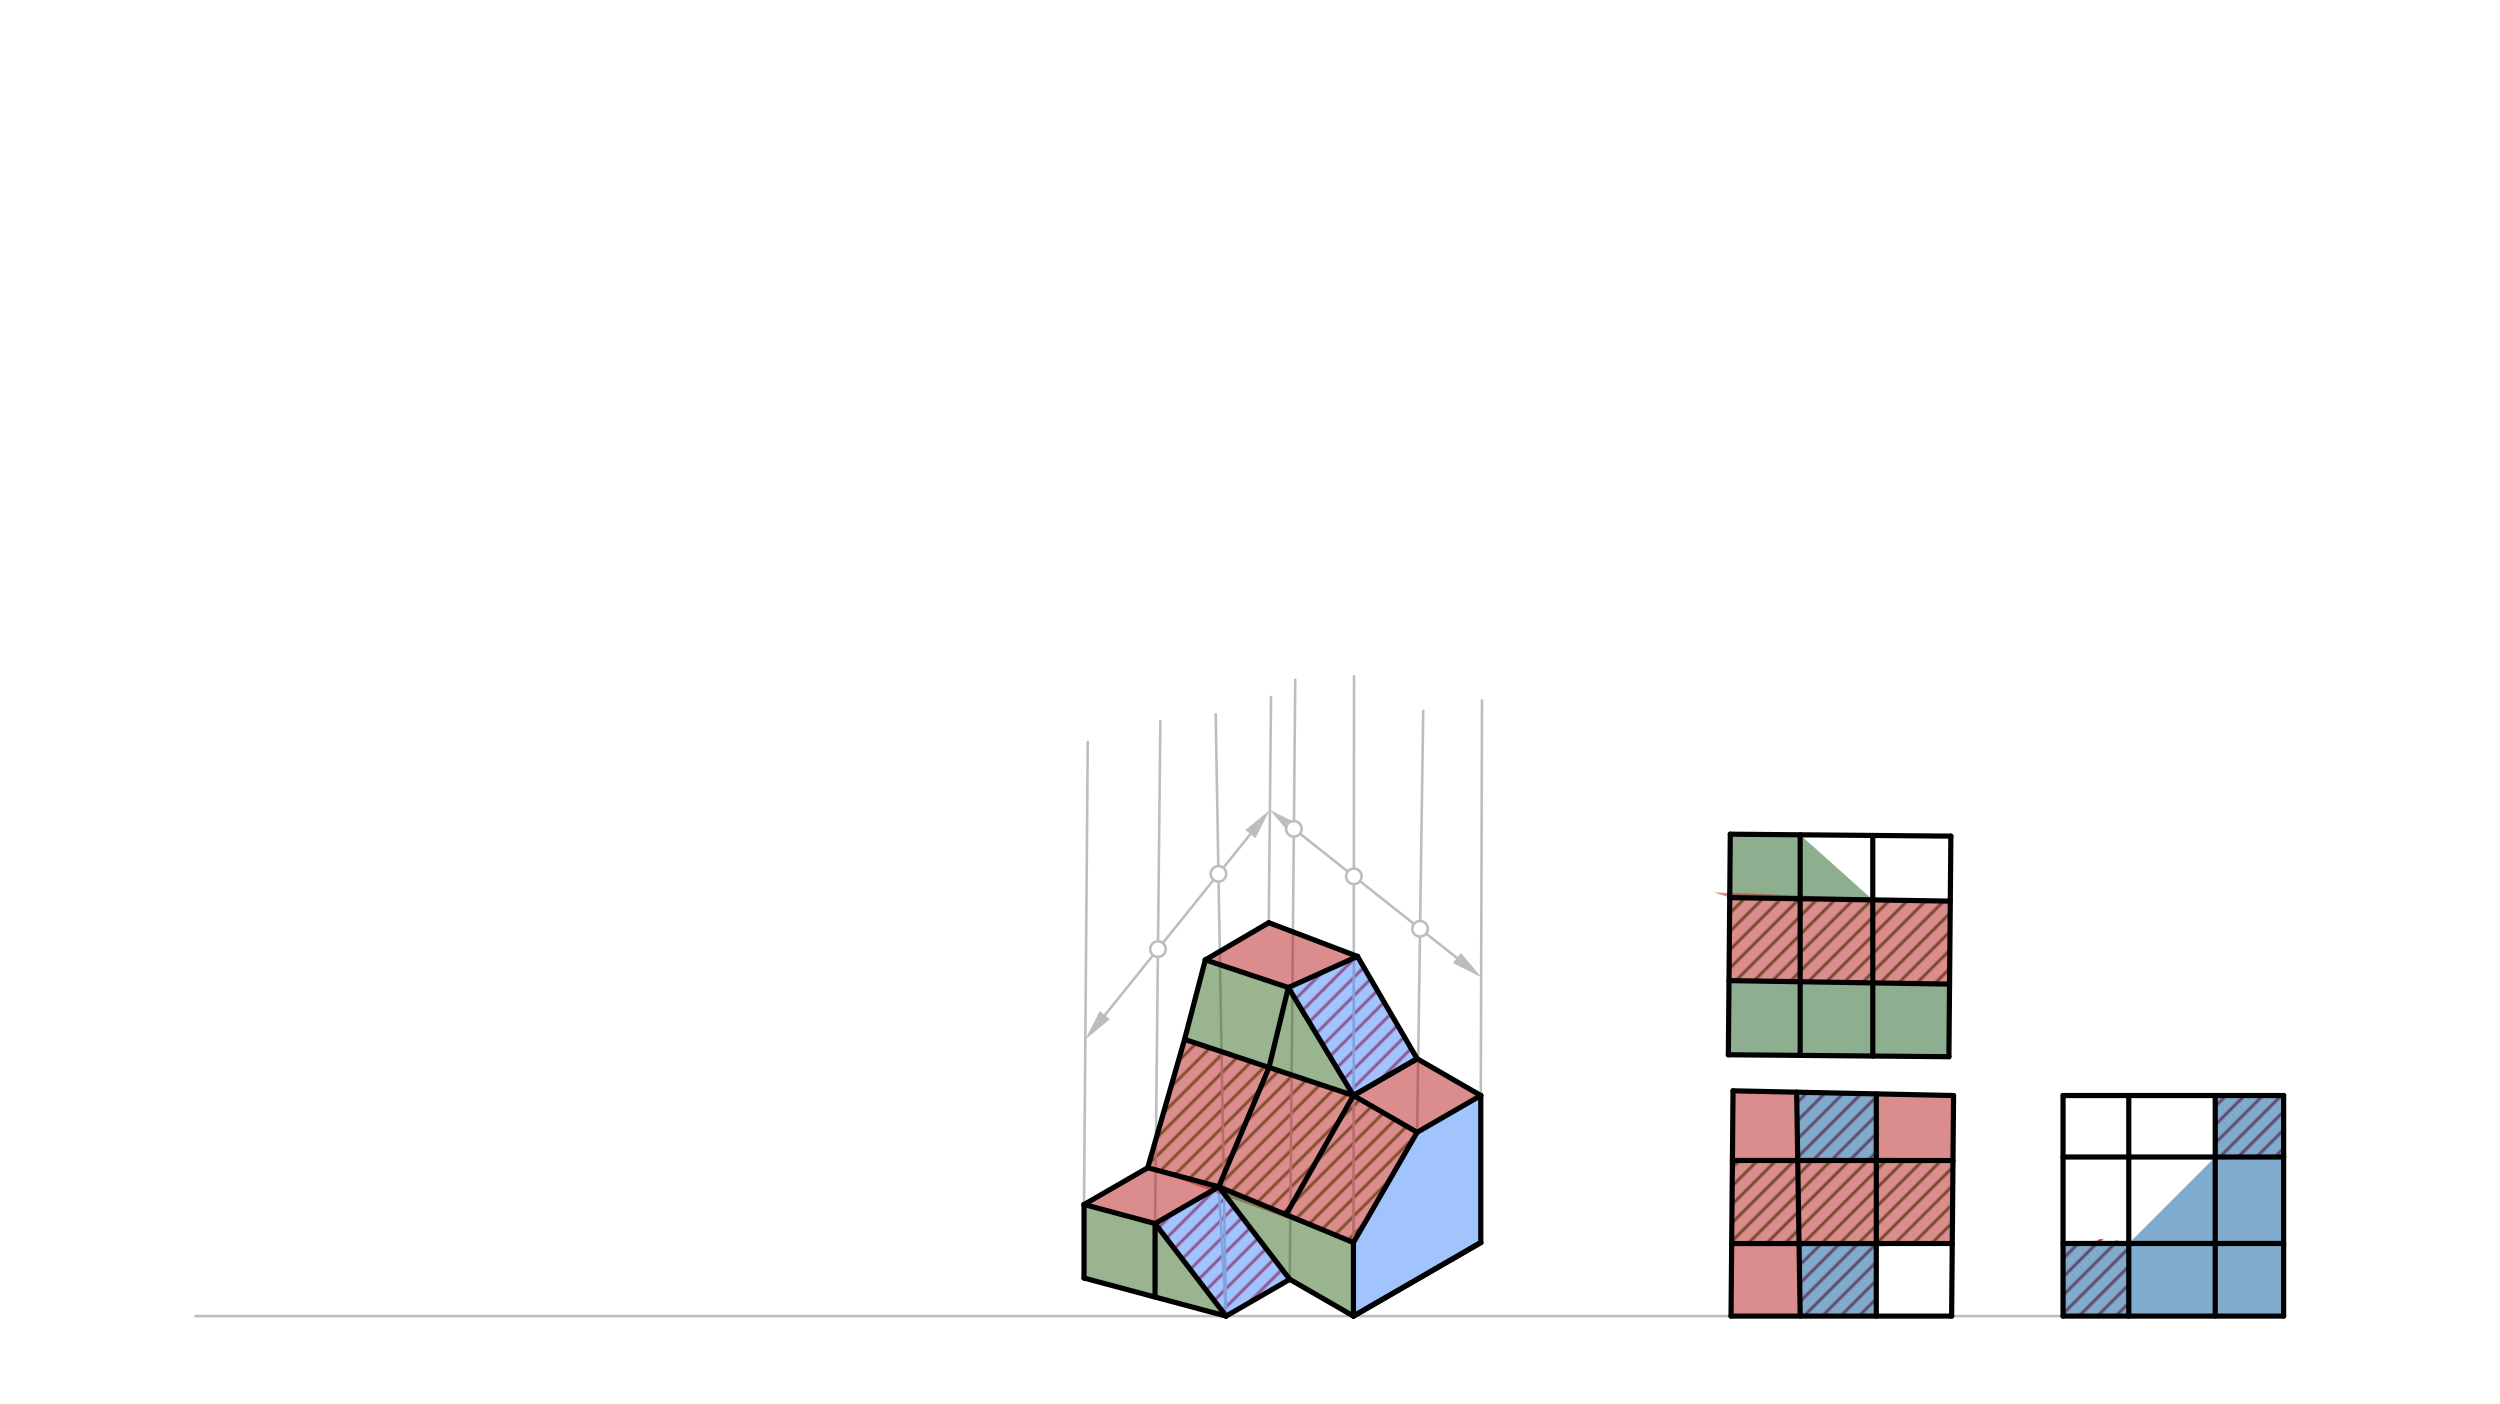 <svg xmlns="http://www.w3.org/2000/svg" class="svg--816" height="100%" preserveAspectRatio="xMidYMid meet" viewBox="0 0 963.78 541.417" width="100%"><defs><marker id="marker-arrow" markerHeight="16" markerUnits="userSpaceOnUse" markerWidth="24" orient="auto-start-reverse" refX="24" refY="4" viewBox="0 0 24 8"><path d="M 0 0 L 24 4 L 0 8 z" stroke="inherit"></path></marker></defs><g class="aux-layer--949"><g class="element--733"><defs><pattern height="5" id="fill_57_axok5e__pattern-stripes" patternTransform="rotate(-45)" patternUnits="userSpaceOnUse" width="5"><rect fill="#CC0000" height="1" transform="translate(0,0)" width="5"></rect></pattern></defs><g fill="url(#fill_57_axok5e__pattern-stripes)"><path d="M 523.333 368.708 L 496.667 380.708 L 521.764 422.336 L 546.313 408.162 L 523.333 368.708 Z" stroke="none"></path></g></g><g class="element--733"><defs><pattern height="5" id="fill_85_1vfs0w__pattern-stripes" patternTransform="rotate(-45)" patternUnits="userSpaceOnUse" width="5"><rect fill="#CC0000" height="1" transform="translate(0,0)" width="5"></rect></pattern></defs><g fill="url(#fill_85_1vfs0w__pattern-stripes)"><path d="M 469.835 457.519 L 445.286 471.692 L 472.667 507.375 L 497.215 493.202 L 469.835 457.519 Z" stroke="none"></path></g></g><g class="element--733"><defs><pattern height="5" id="fill_94_mm8kg__pattern-stripes" patternTransform="rotate(-45)" patternUnits="userSpaceOnUse" width="5"><rect fill="#33691E" height="1" transform="translate(0,0)" width="5"></rect></pattern></defs><g fill="url(#fill_94_mm8kg__pattern-stripes)"><path d="M 546.313 436.509 L 521.764 422.336 L 489.215 411.522 L 456.667 400.708 L 442.454 450.182 L 469.835 457.519 L 495.8 468.274 L 521.764 479.029 L 546.313 436.509 Z" stroke="none"></path></g></g><g class="element--733"><defs><pattern height="5" id="fill_168_xgozy__pattern-stripes" patternTransform="rotate(-45)" patternUnits="userSpaceOnUse" width="5"><rect fill="#1B5E20" height="1" transform="translate(0,0)" width="5"></rect></pattern></defs><g fill="url(#fill_168_xgozy__pattern-stripes)"><path d="M 536.667 481.354 L 667.865 447.368 L 536.667 481.354 Z" stroke="none"></path></g></g><g class="element--733"><defs><pattern height="5" id="fill_173_5sbksa__pattern-stripes" patternTransform="rotate(-45)" patternUnits="userSpaceOnUse" width="5"><rect fill="#1B5E20" height="1" transform="translate(0,0)" width="5"></rect></pattern></defs><g fill="url(#fill_173_5sbksa__pattern-stripes)"><path d="M 667.865 447.368 L 667.581 479.389 L 752.619 479.386 L 752.902 447.389 L 667.865 447.368 Z" stroke="none"></path></g></g><g class="element--733"><defs><pattern height="5" id="fill_203_6w2z88__pattern-stripes" patternTransform="rotate(-45)" patternUnits="userSpaceOnUse" width="5"><rect fill="#B71C1C" height="1" transform="translate(0,0)" width="5"></rect></pattern></defs><g fill="url(#fill_203_6w2z88__pattern-stripes)"><path d="M 692.631 421.049 L 693.048 447.374 L 723.338 447.382 L 723.341 421.704 L 692.631 421.049 Z" stroke="none"></path></g></g><g class="element--733"><defs><pattern height="5" id="fill_209_2vly1y__pattern-stripes" patternTransform="rotate(-45)" patternUnits="userSpaceOnUse" width="5"><rect fill="#B71C1C" height="1" transform="translate(0,0)" width="5"></rect></pattern></defs><g fill="url(#fill_209_2vly1y__pattern-stripes)"><path d="M 693.556 479.388 L 694 507.375 L 694 507.375 L 723.333 507.375 L 723.336 479.387 L 693.556 479.388 Z" stroke="none"></path></g></g><g class="element--733"><defs><pattern height="5" id="fill_236_ga1c52__pattern-stripes" patternTransform="rotate(-45)" patternUnits="userSpaceOnUse" width="5"><rect fill="#B71C1C" height="1" transform="translate(0,0)" width="5"></rect></pattern></defs><g fill="url(#fill_236_ga1c52__pattern-stripes)"><path d="M 880.373 422.336 L 880.373 446.042 L 854 446.042 L 854 422.336 L 880.373 422.336 Z" stroke="none"></path></g></g><g class="element--733"><defs><pattern height="5" id="fill_241_cftoti__pattern-stripes" patternTransform="rotate(-45)" patternUnits="userSpaceOnUse" width="5"><rect fill="#B71C1C" height="1" transform="translate(0,0)" width="5"></rect></pattern></defs><g fill="url(#fill_241_cftoti__pattern-stripes)"><path d="M 820.667 479.375 L 820.667 507.375 L 795.333 507.375 L 795.333 479.375 L 812.667 477.354 Z" stroke="none"></path></g></g><g class="element--733"><defs><pattern height="5" id="fill_261_g2era9__pattern-stripes" patternTransform="rotate(-45)" patternUnits="userSpaceOnUse" width="5"><rect fill="#1B5E20" height="1" transform="translate(0,0)" width="5"></rect></pattern></defs><g fill="url(#fill_261_g2era9__pattern-stripes)"><path d="M 666.832 346.037 L 666.549 378.035 L 751.58 379.389 L 751.862 347.391 L 666.832 346.037 Z" stroke="none"></path></g></g><g class="element--733"><defs><pattern height="5" id="fill_262_adjpw6__pattern-stripes" patternTransform="rotate(-45)" patternUnits="userSpaceOnUse" width="5"><rect fill="#1B5E20" height="1" transform="translate(0,0)" width="5"></rect></pattern></defs><g fill="url(#fill_262_adjpw6__pattern-stripes)"></g></g><g class="element--733"><line stroke="#BDBDBD" stroke-dasharray="none" stroke-linecap="round" stroke-width="1" x1="75.333" x2="870" y1="507.375" y2="507.375"></line></g><g class="element--733"><line stroke="#BDBDBD" stroke-dasharray="none" stroke-linecap="round" stroke-width="1" x1="417.906" x2="419.333" y1="464.355" y2="286.042"></line></g><g class="element--733"><line stroke="#BDBDBD" stroke-dasharray="none" stroke-linecap="round" stroke-width="1" x1="445.286" x2="447.333" y1="471.692" y2="278.042"></line></g><g class="element--733"><line stroke="#BDBDBD" stroke-dasharray="none" stroke-linecap="round" stroke-width="1" x1="469.835" x2="472.667" y1="457.519" y2="507.375"></line></g><g class="element--733"><line stroke="#BDBDBD" stroke-dasharray="none" stroke-linecap="round" stroke-width="1" x1="472.667" x2="468.667" y1="507.375" y2="275.375"></line></g><g class="element--733"><line stroke="#BDBDBD" stroke-dasharray="none" stroke-linecap="round" stroke-width="1" x1="497.215" x2="499.333" y1="493.202" y2="262.042"></line></g><g class="element--733"><line stroke="#BDBDBD" stroke-dasharray="none" stroke-linecap="round" stroke-width="1" x1="521.764" x2="522" y1="507.375" y2="260.708"></line></g><g class="element--733"><line stroke="#BDBDBD" stroke-dasharray="none" stroke-linecap="round" stroke-width="1" x1="546.313" x2="548.667" y1="436.509" y2="274.042"></line></g><g class="element--733"><line stroke="#BDBDBD" stroke-dasharray="none" stroke-linecap="round" stroke-width="1" x1="570.862" x2="571.333" y1="422.336" y2="270.042"></line></g><g class="element--733"><line stroke="#BDBDBD" stroke-dasharray="none" stroke-linecap="round" stroke-width="1" x1="489.121" x2="490" y1="355.706" y2="268.708"></line></g><g class="element--733"><line stroke="#BDBDBD" stroke-dasharray="none" stroke-linecap="round" stroke-width="1" x1="425.934" x2="482.042" y1="391.349" y2="321.56"></line><path d="M418.415,400.701 l12,2.5 l0,-5 z" fill="#BDBDBD" stroke="#BDBDBD" stroke-width="0" transform="rotate(308.798, 418.415, 400.701)"></path><path d="M489.561,312.207 l12,2.5 l0,-5 z" fill="#BDBDBD" stroke="#BDBDBD" stroke-width="0" transform="rotate(128.798, 489.561, 312.207)"></path></g><g class="element--733"><line stroke="#BDBDBD" stroke-dasharray="none" stroke-linecap="round" stroke-width="1" x1="498.968" x2="561.674" y1="319.658" y2="369.319"></line><path d="M489.561,312.207 l12,2.5 l0,-5 z" fill="#BDBDBD" stroke="#BDBDBD" stroke-width="0" transform="rotate(38.378, 489.561, 312.207)"></path><path d="M571.081,376.769 l12,2.5 l0,-5 z" fill="#BDBDBD" stroke="#BDBDBD" stroke-width="0" transform="rotate(218.378, 571.081, 376.769)"></path></g><g class="element--733"><circle cx="547.45" cy="358.054" r="3" stroke="#BDBDBD" stroke-width="1" fill="#ffffff"></circle>}</g><g class="element--733"><circle cx="521.926" cy="337.84" r="3" stroke="#BDBDBD" stroke-width="1" fill="#ffffff"></circle>}</g><g class="element--733"><circle cx="498.807" cy="319.53" r="3" stroke="#BDBDBD" stroke-width="1" fill="#ffffff"></circle>}</g><g class="element--733"><circle cx="469.727" cy="336.877" r="3" stroke="#BDBDBD" stroke-width="1" fill="#ffffff"></circle>}</g><g class="element--733"><circle cx="446.405" cy="365.887" r="3" stroke="#BDBDBD" stroke-width="1" fill="#ffffff"></circle>}</g></g><g class="main-layer--75a"><g class="element--733"><g fill="#448aff" opacity="0.5"><path d="M 523.333 368.708 L 496.667 380.708 L 521.764 422.336 L 546.313 408.162 L 523.333 368.708 Z" stroke="none"></path></g></g><g class="element--733"><g fill="#448aff" opacity="0.5"><path d="M 570.862 422.336 L 546.313 436.509 L 521.764 479.029 L 521.764 507.375 L 570.862 479.029 L 570.862 422.336 Z" stroke="none"></path></g></g><g class="element--733"><g fill="#448aff" opacity="0.5"><path d="M 469.835 457.519 L 445.286 471.692 L 472.667 507.375 L 497.215 493.202 L 469.835 457.519 Z" stroke="none"></path></g></g><g class="element--733"><g fill="#B71C1C" opacity="0.5"><path d="M 489.121 355.706 L 464.667 370.042 L 496.667 380.708 L 523.333 368.708 L 489.121 355.706 Z" stroke="none"></path></g></g><g class="element--733"><g fill="#B71C1C" opacity="0.5"><path d="M 546.313 408.162 L 521.764 422.336 L 546.313 436.509 L 570.862 422.336 L 570.862 422.336 L 546.313 408.162 Z" stroke="none"></path></g></g><g class="element--733"><g fill="#B71C1C" opacity="0.5"><path d="M 546.313 436.509 L 521.764 422.336 L 489.215 411.522 L 456.667 400.708 L 442.454 450.182 L 521.764 479.029 L 546.313 436.509 Z" stroke="none"></path></g></g><g class="element--733"><g fill="#B71C1C" opacity="0.5"><path d="M 469.835 457.519 L 445.286 471.692 L 417.906 464.355 L 442.454 450.182 L 469.835 457.519 Z" stroke="none"></path></g></g><g class="element--733"><g fill="#33691E" opacity="0.5"><path d="M 445.286 471.692 L 417.906 464.355 L 417.906 492.702 L 472.667 507.375 L 445.286 471.692 Z" stroke="none"></path></g></g><g class="element--733"><g fill="#33691E" opacity="0.5"><path d="M 469.835 457.519 L 497.215 493.202 L 521.764 507.375 L 521.764 479.029 L 469.835 457.519 Z" stroke="none"></path></g></g><g class="element--733"><g fill="#33691E" opacity="0.5"><path d="M 514 414.042 L 456.667 400.708 L 514 414.042 Z" stroke="none"></path></g></g><g class="element--733"><g fill="#33691E" opacity="0.5"><path d="M 521.764 422.336 L 489.215 411.522 L 456.667 400.708 L 464.667 370.042 L 496.667 380.708 L 521.764 422.336 Z" stroke="none"></path></g></g><g class="element--733"><g fill="#B71C1C" opacity="0.5"><path d="M 667.865 447.368 L 667.581 479.389 L 752.619 479.386 L 752.902 447.389 L 667.865 447.368 Z" stroke="none"></path></g></g><g class="element--733"><g fill="#B71C1C" opacity="0.5"><path d="M 668.103 420.526 L 667.865 447.368 L 693.048 447.374 L 692.631 421.049 L 668.103 420.526 Z" stroke="none"></path></g></g><g class="element--733"><g fill="#B71C1C" opacity="0.5"><path d="M 723.341 421.704 L 723.338 447.382 L 752.902 447.389 L 753.123 422.339 L 723.341 421.704 Z" stroke="none"></path></g></g><g class="element--733"><g fill="#B71C1C" opacity="0.5"><path d="M 693.556 479.388 L 694 507.375 L 667.333 507.375 L 667.581 479.389 L 693.556 479.388 Z" stroke="none"></path></g></g><g class="element--733"><g fill="#01579B" opacity="0.5"><path d="M 693.556 479.388 L 694 507.375 L 723.333 507.375 L 723.336 479.387 L 693.556 479.388 Z" stroke="none"></path></g></g><g class="element--733"><g fill="#01579B" opacity="0.5"><path d="M 692.631 421.049 L 693.048 447.374 L 723.338 447.382 L 723.341 421.704 L 692.631 421.049 Z" stroke="none"></path></g></g><g class="element--733"><g fill="#01579B" opacity="0.5"><path d="M 854 422.336 L 854 446.042 L 880.373 446.042 L 880.373 422.336 L 854 422.336 Z" stroke="none"></path></g></g><g class="element--733"><g fill="#01579B" opacity="0.5"><path d="M 854 446.042 L 820.667 479.375 L 854 479.375 L 854 446.042 Z" stroke="none"></path></g></g><g class="element--733"><g fill="#01579B" opacity="0.5"><path d="M 820.667 479.375 L 795.333 479.375 L 795.333 507.375 L 820.667 507.375 L 820.667 479.375 Z" stroke="none"></path></g></g><g class="element--733"><g fill="#01579B" opacity="0.5"><path d="M 820.667 490.688 L 820.667 507.375 L 880.373 507.375 L 880.373 446.042 L 854 446.042 L 854 479.375 L 820.667 479.375 L 820.667 490.688 Z" stroke="none"></path></g></g><g class="element--733"><g fill="#1B5E20" opacity="0.5"><path d="M 667.047 321.589 L 693.99 321.827 L 721.977 346.915 L 666.832 346.037 L 667.047 321.589 Z" stroke="none"></path></g></g><g class="element--733"><g fill="#1B5E20" opacity="0.5"><path d="M 666.549 378.035 L 666.297 406.625 L 751.333 407.375 L 751.58 379.389 L 666.549 378.035 Z" stroke="none"></path></g></g><g class="element--733"><g fill="#B71C1C" opacity="0.5"><path d="M 666.832 346.037 L 666.549 378.035 L 751.58 379.389 L 751.862 347.391 L 660.667 344.021 Z" stroke="none"></path></g></g><g class="element--733"><line stroke="#000000" stroke-dasharray="none" stroke-linecap="round" stroke-width="2" x1="472.667" x2="497.215" y1="507.375" y2="493.202"></line></g><g class="element--733"><line stroke="#000000" stroke-dasharray="none" stroke-linecap="round" stroke-width="2" x1="497.215" x2="521.764" y1="493.202" y2="507.375"></line></g><g class="element--733"><line stroke="#000000" stroke-dasharray="none" stroke-linecap="round" stroke-width="2" x1="521.764" x2="570.862" y1="507.375" y2="479.029"></line></g><g class="element--733"><line stroke="#000000" stroke-dasharray="none" stroke-linecap="round" stroke-width="2" x1="472.667" x2="417.906" y1="507.375" y2="492.702"></line></g><g class="element--733"><line stroke="#000000" stroke-dasharray="none" stroke-linecap="round" stroke-width="2" x1="417.906" x2="417.906" y1="492.702" y2="464.355"></line></g><g class="element--733"><line stroke="#000000" stroke-dasharray="none" stroke-linecap="round" stroke-width="2" x1="417.906" x2="445.286" y1="464.355" y2="471.692"></line></g><g class="element--733"><line stroke="#000000" stroke-dasharray="none" stroke-linecap="round" stroke-width="2" x1="472.667" x2="445.286" y1="507.375" y2="471.692"></line></g><g class="element--733"><line stroke="#000000" stroke-dasharray="none" stroke-linecap="round" stroke-width="2" x1="445.286" x2="445.286" y1="471.692" y2="500.038"></line></g><g class="element--733"><line stroke="#000000" stroke-dasharray="none" stroke-linecap="round" stroke-width="2" x1="445.286" x2="469.835" y1="471.692" y2="457.519"></line></g><g class="element--733"><line stroke="#000000" stroke-dasharray="none" stroke-linecap="round" stroke-width="2" x1="469.835" x2="442.454" y1="457.519" y2="450.182"></line></g><g class="element--733"><line stroke="#000000" stroke-dasharray="none" stroke-linecap="round" stroke-width="2" x1="442.454" x2="417.906" y1="450.182" y2="464.355"></line></g><g class="element--733"><line stroke="#000000" stroke-dasharray="none" stroke-linecap="round" stroke-width="2" x1="469.835" x2="497.215" y1="457.519" y2="493.202"></line></g><g class="element--733"><line stroke="#000000" stroke-dasharray="none" stroke-linecap="round" stroke-width="2" x1="521.764" x2="521.764" y1="507.375" y2="479.029"></line></g><g class="element--733"><line stroke="#000000" stroke-dasharray="none" stroke-linecap="round" stroke-width="2" x1="521.764" x2="570.862" y1="507.375" y2="479.029"></line></g><g class="element--733"><line stroke="#000000" stroke-dasharray="none" stroke-linecap="round" stroke-width="2" x1="570.862" x2="570.862" y1="479.029" y2="422.336"></line></g><g class="element--733"><line stroke="#000000" stroke-dasharray="none" stroke-linecap="round" stroke-width="2" x1="570.862" x2="546.313" y1="422.336" y2="436.509"></line></g><g class="element--733"><line stroke="#000000" stroke-dasharray="none" stroke-linecap="round" stroke-width="2" x1="570.862" x2="546.313" y1="422.336" y2="408.162"></line></g><g class="element--733"><line stroke="#000000" stroke-dasharray="none" stroke-linecap="round" stroke-width="2" x1="546.313" x2="521.764" y1="436.509" y2="422.336"></line></g><g class="element--733"><line stroke="#000000" stroke-dasharray="none" stroke-linecap="round" stroke-width="2" x1="546.313" x2="521.764" y1="408.162" y2="422.336"></line></g><g class="element--733"><line stroke="#000000" stroke-dasharray="none" stroke-linecap="round" stroke-width="2" x1="469.835" x2="521.764" y1="457.519" y2="479.029"></line></g><g class="element--733"><line stroke="#000000" stroke-dasharray="none" stroke-linecap="round" stroke-width="2" x1="546.313" x2="521.764" y1="436.509" y2="479.029"></line></g><g class="element--733"><line stroke="#000000" stroke-dasharray="none" stroke-linecap="round" stroke-width="2" x1="521.764" x2="495.8" y1="422.336" y2="468.274"></line></g><g class="element--733"><line stroke="#000000" stroke-dasharray="none" stroke-linecap="round" stroke-width="2" x1="521.764" x2="456.667" y1="422.336" y2="400.708"></line></g><g class="element--733"><line stroke="#000000" stroke-dasharray="none" stroke-linecap="round" stroke-width="2" x1="489.215" x2="469.835" y1="411.522" y2="457.519"></line></g><g class="element--733"><line stroke="#000000" stroke-dasharray="none" stroke-linecap="round" stroke-width="2" x1="456.667" x2="442.454" y1="400.708" y2="450.182"></line></g><g class="element--733"><line stroke="#000000" stroke-dasharray="none" stroke-linecap="round" stroke-width="2" x1="546.313" x2="521.764" y1="408.162" y2="422.336"></line></g><g class="element--733"><line stroke="#000000" stroke-dasharray="none" stroke-linecap="round" stroke-width="2" x1="521.764" x2="496.667" y1="422.336" y2="380.708"></line></g><g class="element--733"><line stroke="#000000" stroke-dasharray="none" stroke-linecap="round" stroke-width="2" x1="546.313" x2="523.333" y1="408.162" y2="368.708"></line></g><g class="element--733"><line stroke="#000000" stroke-dasharray="none" stroke-linecap="round" stroke-width="2" x1="523.333" x2="496.667" y1="368.708" y2="380.708"></line></g><g class="element--733"><line stroke="#000000" stroke-dasharray="none" stroke-linecap="round" stroke-width="2" x1="496.667" x2="464.667" y1="380.708" y2="370.042"></line></g><g class="element--733"><line stroke="#000000" stroke-dasharray="none" stroke-linecap="round" stroke-width="2" x1="464.667" x2="456.667" y1="370.042" y2="400.708"></line></g><g class="element--733"><line stroke="#000000" stroke-dasharray="none" stroke-linecap="round" stroke-width="2" x1="496.667" x2="489.215" y1="380.708" y2="411.522"></line></g><g class="element--733"><line stroke="#000000" stroke-dasharray="none" stroke-linecap="round" stroke-width="2" x1="464.667" x2="489.121" y1="370.042" y2="355.706"></line></g><g class="element--733"><line stroke="#000000" stroke-dasharray="none" stroke-linecap="round" stroke-width="2" x1="523.333" x2="489.121" y1="368.708" y2="355.706"></line></g><g class="element--733"><line stroke="#000000" stroke-dasharray="none" stroke-linecap="round" stroke-width="2" x1="667.333" x2="752.373" y1="507.375" y2="507.375"></line></g><g class="element--733"><line stroke="#000000" stroke-dasharray="none" stroke-linecap="round" stroke-width="2" x1="752.373" x2="753.123" y1="507.375" y2="422.339"></line></g><g class="element--733"><line stroke="#000000" stroke-dasharray="none" stroke-linecap="round" stroke-width="2" x1="753.123" x2="668.103" y1="422.339" y2="420.526"></line></g><g class="element--733"><line stroke="#000000" stroke-dasharray="none" stroke-linecap="round" stroke-width="2" x1="668.103" x2="667.333" y1="420.526" y2="507.375"></line></g><g class="element--733"><line stroke="#000000" stroke-dasharray="none" stroke-linecap="round" stroke-width="2" x1="795.333" x2="795.333" y1="507.375" y2="422.336"></line></g><g class="element--733"><line stroke="#000000" stroke-dasharray="none" stroke-linecap="round" stroke-width="2" x1="795.333" x2="880.373" y1="422.336" y2="422.336"></line></g><g class="element--733"><line stroke="#000000" stroke-dasharray="none" stroke-linecap="round" stroke-width="2" x1="880.373" x2="880.373" y1="422.336" y2="507.375"></line></g><g class="element--733"><line stroke="#000000" stroke-dasharray="none" stroke-linecap="round" stroke-width="2" x1="880.373" x2="795.333" y1="507.375" y2="507.375"></line></g><g class="element--733"><line stroke="#000000" stroke-dasharray="none" stroke-linecap="round" stroke-width="2" x1="751.333" x2="666.297" y1="407.375" y2="406.625"></line></g><g class="element--733"><line stroke="#000000" stroke-dasharray="none" stroke-linecap="round" stroke-width="2" x1="666.297" x2="667.047" y1="406.625" y2="321.589"></line></g><g class="element--733"><line stroke="#000000" stroke-dasharray="none" stroke-linecap="round" stroke-width="2" x1="751.333" x2="752.083" y1="407.375" y2="322.339"></line></g><g class="element--733"><line stroke="#000000" stroke-dasharray="none" stroke-linecap="round" stroke-width="2" x1="752.083" x2="667.047" y1="322.339" y2="321.589"></line></g><g class="element--733"><line stroke="#000000" stroke-dasharray="none" stroke-linecap="round" stroke-width="2" x1="693.99" x2="693.981" y1="321.827" y2="406.869"></line></g><g class="element--733"><line stroke="#000000" stroke-dasharray="none" stroke-linecap="round" stroke-width="2" x1="721.976" x2="721.979" y1="322.073" y2="407.116"></line></g><g class="element--733"><line stroke="#000000" stroke-dasharray="none" stroke-linecap="round" stroke-width="2" x1="751.862" x2="666.832" y1="347.391" y2="346.037"></line></g><g class="element--733"><line stroke="#000000" stroke-dasharray="none" stroke-linecap="round" stroke-width="2" x1="666.549" x2="751.58" y1="378.035" y2="379.389"></line></g><g class="element--733"><line stroke="#000000" stroke-dasharray="none" stroke-linecap="round" stroke-width="2" x1="723.341" x2="723.333" y1="421.704" y2="507.375"></line></g><g class="element--733"><line stroke="#000000" stroke-dasharray="none" stroke-linecap="round" stroke-width="2" x1="692.631" x2="694" y1="421.049" y2="507.375"></line></g><g class="element--733"><line stroke="#000000" stroke-dasharray="none" stroke-linecap="round" stroke-width="2" x1="667.581" x2="752.619" y1="479.389" y2="479.386"></line></g><g class="element--733"><line stroke="#000000" stroke-dasharray="none" stroke-linecap="round" stroke-width="2" x1="752.902" x2="667.865" y1="447.389" y2="447.368"></line></g><g class="element--733"><line stroke="#000000" stroke-dasharray="none" stroke-linecap="round" stroke-width="2" x1="854" x2="854" y1="422.336" y2="507.375"></line></g><g class="element--733"><line stroke="#000000" stroke-dasharray="none" stroke-linecap="round" stroke-width="2" x1="820.667" x2="820.667" y1="422.336" y2="507.375"></line></g><g class="element--733"><line stroke="#000000" stroke-dasharray="none" stroke-linecap="round" stroke-width="2" x1="795.333" x2="880.373" y1="479.375" y2="479.375"></line></g><g class="element--733"><line stroke="#000000" stroke-dasharray="none" stroke-linecap="round" stroke-width="2" x1="880.373" x2="795.333" y1="446.042" y2="446.042"></line></g></g><g class="snaps-layer--ac6"></g><g class="temp-layer--52d"></g></svg>